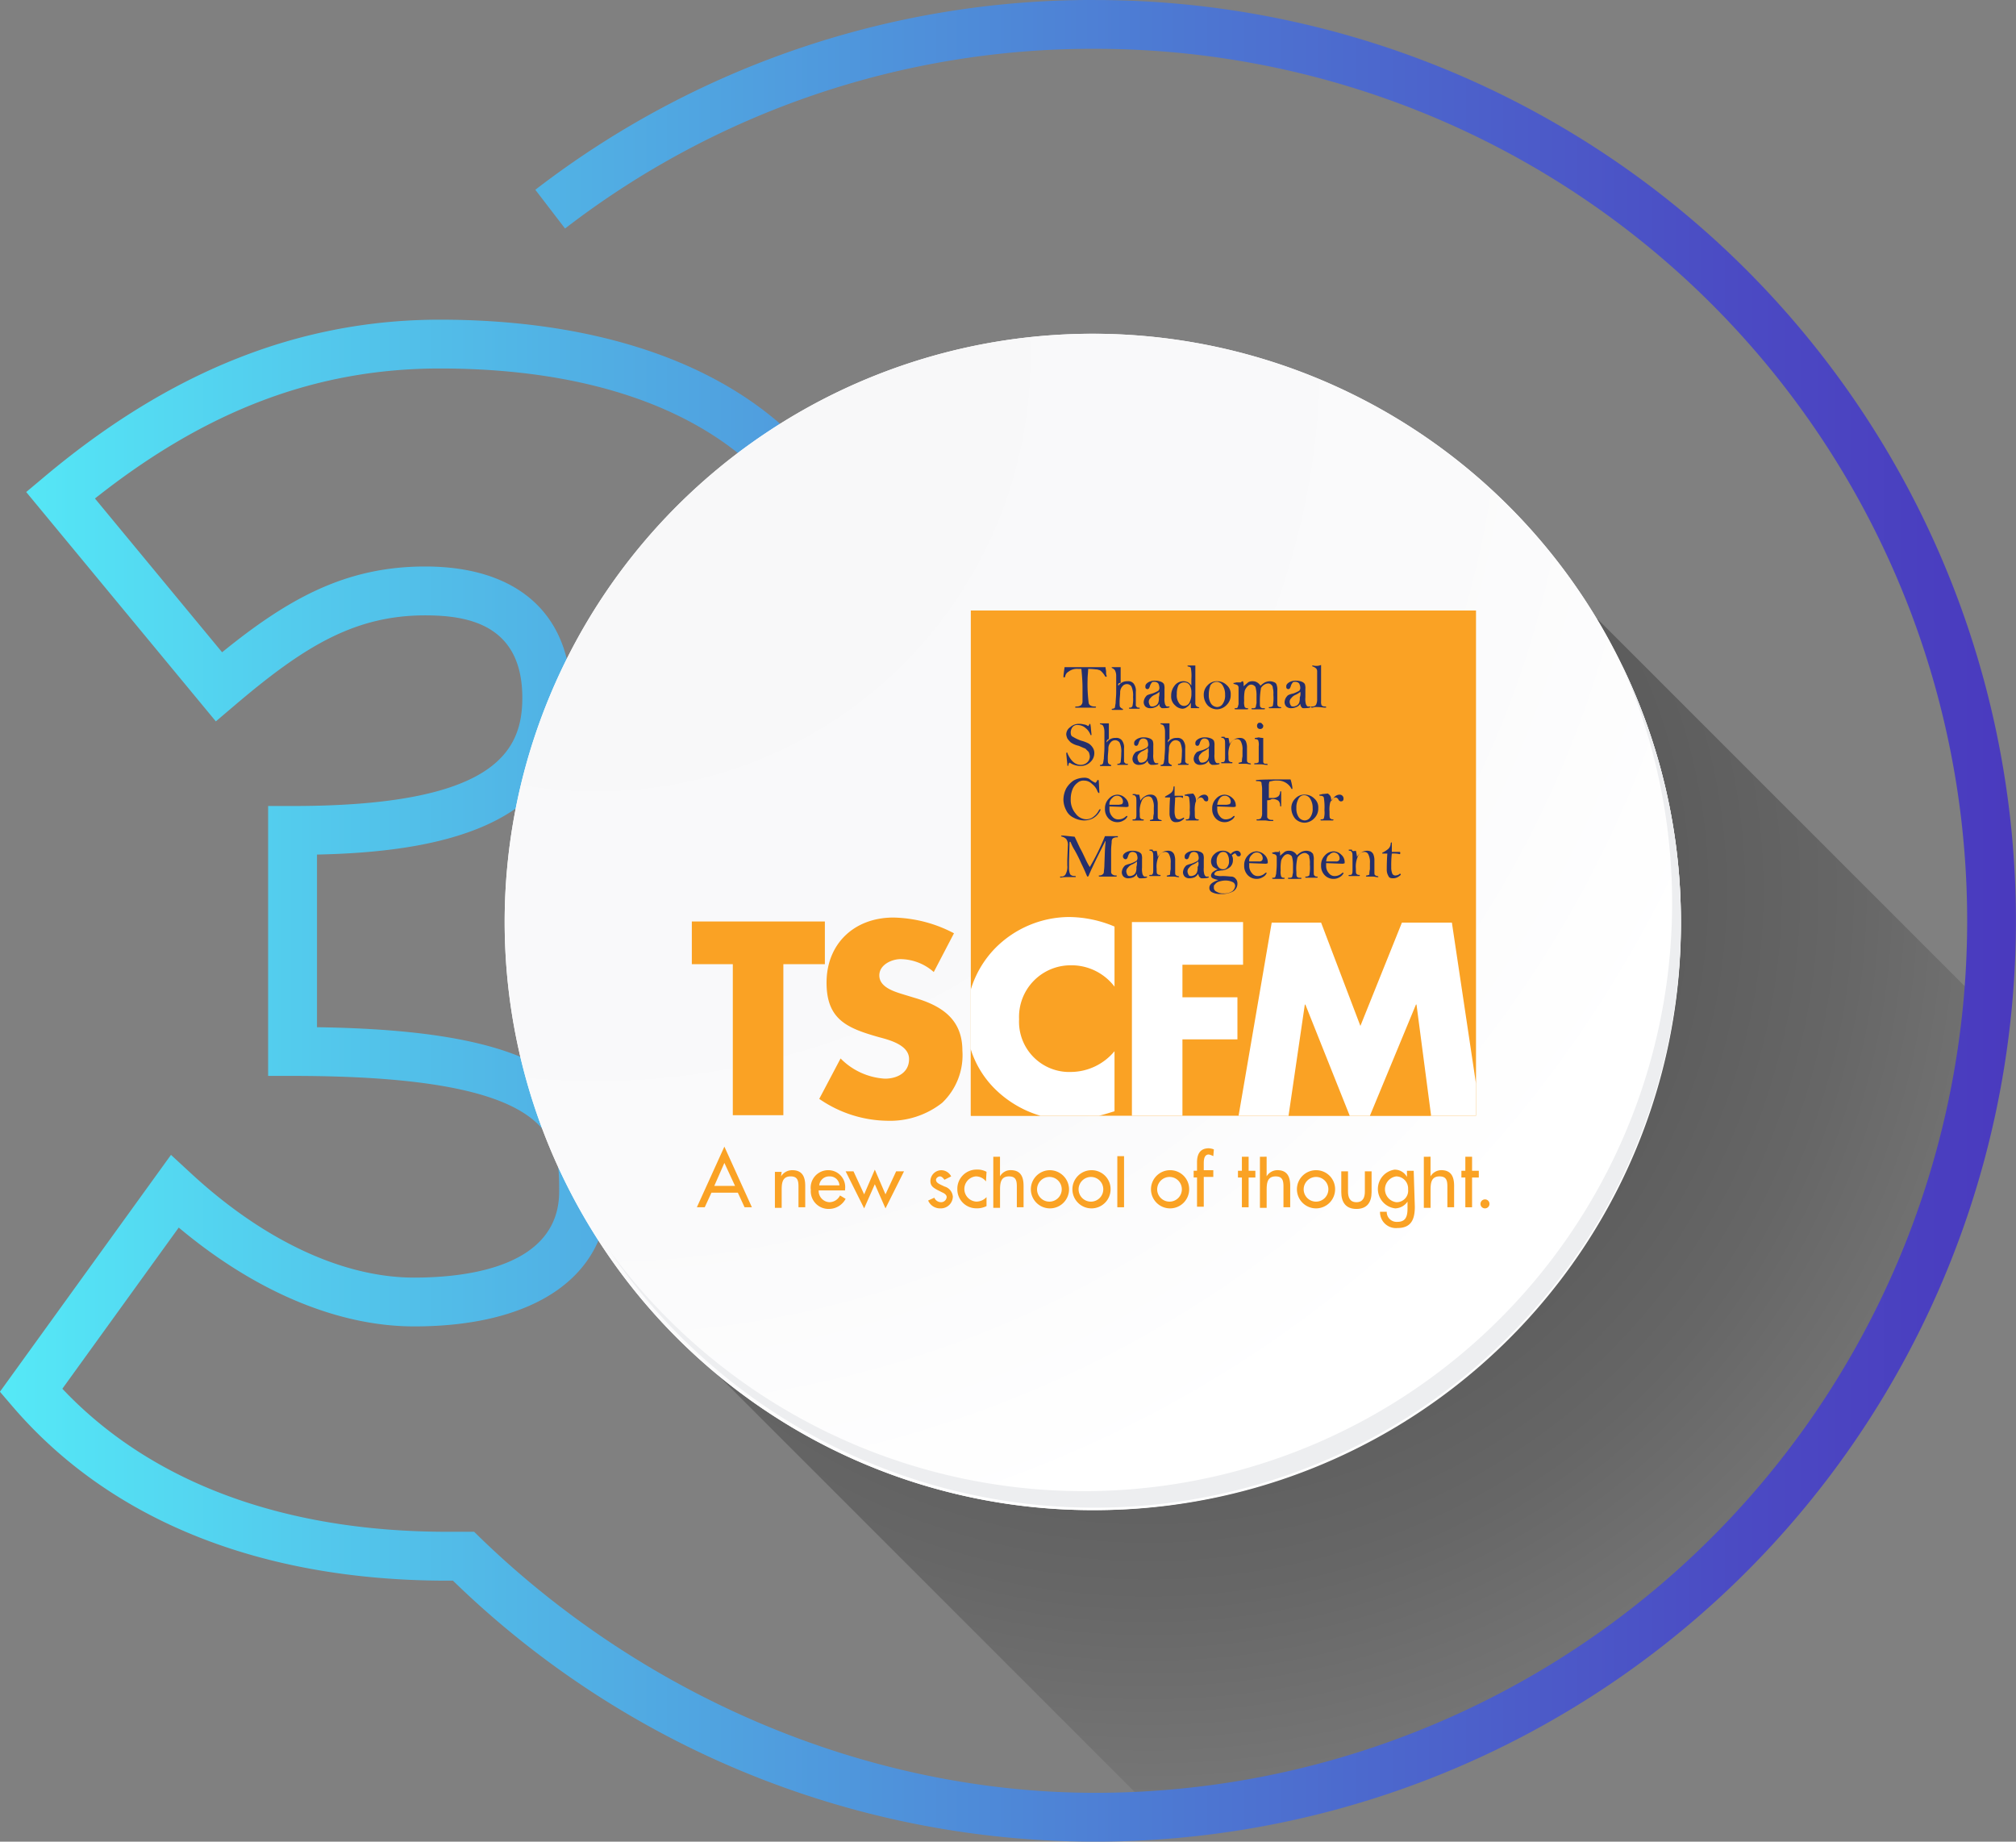 <svg xmlns="http://www.w3.org/2000/svg" xmlns:xlink="http://www.w3.org/1999/xlink" width="247.69" height="226.25" viewBox="0 0 247.69 226.25"><rect x="0" y="0" width="247.69" height="226.25" fill="#808080" stroke="none"/><defs><style>.a{opacity:0.5;fill:url(#a);}.b{fill:url(#b);}.c{fill:#fff;}.d{fill:url(#c);}.e{fill:#edeef0;}.f{fill:#faa224;}.g{fill:#252f6b;}</style><radialGradient id="a" cx="0.353" cy="0.228" r="0.857" gradientTransform="translate(0.045) scale(0.91 1)" gradientUnits="objectBoundingBox"><stop offset="0"></stop><stop offset="0.682" stop-opacity="0.4"></stop><stop offset="1" stop-opacity="0"></stop></radialGradient><linearGradient id="b" y1="0.5" x2="1" y2="0.5" gradientUnits="objectBoundingBox"><stop offset="0" stop-color="#55eaf7"></stop><stop offset="0.208" stop-color="#52bfe9"></stop><stop offset="0.589" stop-color="#4d77d2"></stop><stop offset="0.862" stop-color="#4b4ac3"></stop><stop offset="1" stop-color="#4a39be"></stop></linearGradient><radialGradient id="c" cx="0.076" cy="0.019" r="1.465" gradientTransform="translate(0.001)" gradientUnits="objectBoundingBox"><stop offset="0" stop-color="#f7f7f8"></stop><stop offset="0.505" stop-color="#fafafb"></stop><stop offset="0.715" stop-color="#fff"></stop></radialGradient></defs><g transform="translate(-616.268 -166.202)"><path class="a" d="M127,329.023l60.026,60.027c2.6.216,2.8.441,5.424.017,43.934-7.116,91.289-42.8,96.063-98.777.127-1.492-.253.441-.324-1.042l-46.911-46.91Z" transform="translate(571.273 -0.084)"></path><path class="b" d="M750.833,166.2a112.074,112.074,0,0,0-68.794,23.315l3.652,4.761A106.126,106.126,0,0,1,750.833,172.2a107.125,107.125,0,1,1,0,214.25c-28.348,0-56.136-12.159-76.311-32.069h-3.293c-20.14,0-36.433-6.066-47.3-17.573l14.3-19.8c9.366,7.854,19.534,12.143,28.922,12.143,14.915,0,23.821-6.2,23.821-16.578,0-14.192-9.756-19.792-35.757-20.178v-21.21c14.216-.3,31.23-3.124,31.23-19.263,0-10.248-6.538-16.126-17.936-16.126-9.646,0-16.7,3.83-24.952,10.537l-15.622-18.89c13.729-10.884,27.265-15.973,42.384-15.973,30.715,0,49.052,14.023,49.052,37.51,0,12.694-6.966,21.938-21.295,28.26l-1.789.789v5.081l2.123.649c16.436,5.021,25.486,16.219,25.486,31.529h6c0-16.293-8.488-28.617-24.058-35.214,12.969-7.271,19.533-17.708,19.533-31.094,0-13.583-5.3-24.788-15.33-32.4-9.568-7.265-23.3-11.106-39.722-11.106-17.216,0-33.095,6.3-48.548,19.259l-2.283,1.915,23.3,28.175,2.317-1.969c8.434-7.169,14.661-11.054,23.4-11.054,5.124,0,11.936,1.05,11.936,10.126,0,6.574-3.354,13.294-28.23,13.294h-3v33.157h3c32.757,0,32.757,7.874,32.757,14.2,0,9.2-11.165,10.578-17.821,10.578-8.728,0-18.454-4.54-27.385-12.782l-2.486-2.295-21.016,29.1,1.538,1.794c12.007,14.01,30.481,21.415,53.423,21.415h.7a113.122,113.122,0,1,0,78.9-194.181Z"></path><g transform="translate(-0.311 0.236)"><path class="c" d="M823.1,279.225a72.259,72.259,0,1,1-72.257-72.259A72.257,72.257,0,0,1,823.1,279.225Z"></path><path class="d" d="M823.1,279.225a72.257,72.257,0,1,0-72.257,72.259A71.974,71.974,0,0,0,823.1,279.225Z"></path><path class="e" d="M815.789,247.534A72.267,72.267,0,0,1,691.38,319.493a72.037,72.037,0,0,0,124.409-71.959Z"></path></g><g transform="translate(714.186 246.202)"><rect class="f" width="62.069" height="62.069" transform="translate(21.358 -5)"></rect><g transform="translate(-12.918 1.69)"><g transform="translate(34.276 41.724)"><path class="f" d="M129.845,91.619h7.448L135.57,77.964H135.5Z" transform="translate(-80.811 -77.964)"></path><path class="f" d="M49.129,92.541A10.982,10.982,0,0,1,45.818,87.3v8.207H54.37A13.264,13.264,0,0,1,49.129,92.541Z" transform="translate(-45.818 -81.852)"></path><path class="f" d="M114.709,77.964l-2,13.655h7.517l-5.448-13.655Z" transform="translate(-73.674 -77.964)"></path></g><g transform="translate(45.241)"><path class="g" d="M67.525,7.143h-.414a1.692,1.692,0,0,0-1.172.345.833.833,0,0,0-.414.62c0,.069-.069.069-.138.069h-.069c0-.276.069-.69.138-1.242h5.034c0,.207.069.345.069.552s0,.414.069.483V8.04c0,.069,0,.069-.069.069h-.069a.862.862,0,0,1-.138-.207,2.949,2.949,0,0,0-.414-.483c-.138-.138-.275-.138-.483-.207-.207,0-.551-.069-1.1-.069,0,.414-.069.827-.069,1.31a18.269,18.269,0,0,0,.138,2.9c.069.276.345.414.759.414.069,0,.138,0,.138.069s-.069.069-.138.069H66.835c-.069,0-.069,0-.069-.069s.069-.069.207-.069a1,1,0,0,0,.483-.138.628.628,0,0,0,.207-.483V9.488C67.663,8.66,67.594,7.9,67.525,7.143Z" transform="translate(-64.904 -6.661)"></path><path class="g" d="M76.309,9.212a1.255,1.255,0,0,1,1.1-.551.858.858,0,0,1,.759.276,1.432,1.432,0,0,1,.276,1.034v1.656c0,.069.069.138.138.207a.254.254,0,0,0,.207.069c.069,0,.138,0,.138.069s-.069.069-.138.069h-1.1c-.069,0-.069,0-.069-.069s0-.069.069-.069a.319.319,0,0,0,.345-.207,3.713,3.713,0,0,0,.069-1.1,2.627,2.627,0,0,0-.207-1.31.689.689,0,0,0-1.1,0,1.1,1.1,0,0,0-.275.759c0,.344-.069.689-.069,1.172,0,.345,0,.551.069.62a.951.951,0,0,0,.275.207c.069,0,.069,0,.069.069s0,.069-.069.069H75.62c-.069,0-.138,0-.138-.069a.067.067,0,0,1,.069-.069c.138,0,.207-.069.276-.069.069-.069.069-.276.138-.621,0-.345.069-.827.069-1.38V8.04a1.487,1.487,0,0,0-.138-.69c-.069-.138-.207-.207-.276-.275a.24.24,0,0,1-.138-.069V6.936h1.1V8.867C76.241,8.867,76.241,9.074,76.309,9.212Z" transform="translate(-69.137 -6.661)"></path><path class="g" d="M84.149,12.6a.923.923,0,0,1-.483.414,1.378,1.378,0,0,1-.621.138.843.843,0,0,1-.62-.207.781.781,0,0,1-.207-.551,1.273,1.273,0,0,1,.138-.483,1.52,1.52,0,0,1,.275-.345,3.218,3.218,0,0,1,.621-.207,4.217,4.217,0,0,0,.759-.345.528.528,0,0,0,.138-.345,1.3,1.3,0,0,0-.138-.551.625.625,0,0,0-.483-.207c-.138,0-.276,0-.345.138a1.128,1.128,0,0,0-.207.414c-.069.207-.138.344-.276.344a.253.253,0,0,1-.207-.069c-.069-.069-.069-.138-.069-.275,0-.207.138-.345.345-.483a1.566,1.566,0,0,1,.9-.207,1.734,1.734,0,0,1,.69.138.748.748,0,0,1,.345.276,1.531,1.531,0,0,1,.069.62v1.035a2.382,2.382,0,0,0,.069.827c.069.138.138.276.276.276h.207c.069,0,.069,0,.069.069s-.276.138-.759.138c-.138,0-.276,0-.276-.069C84.149,12.945,84.149,12.807,84.149,12.6Zm0-1.448a2.563,2.563,0,0,1-.551.345,1.268,1.268,0,0,0-.552.414.628.628,0,0,0-.207.483.984.984,0,0,0,.138.414c.069.138.207.138.345.138a.981.981,0,0,0,.414-.138.687.687,0,0,0,.276-.345,1.534,1.534,0,0,0,.069-.621A2.349,2.349,0,0,0,84.149,11.152Z" transform="translate(-71.942 -7.842)"></path><path class="g" d="M90.975,6.582V11.2a.459.459,0,0,0,.345.483.24.24,0,0,1,.138.069.068.068,0,0,1-.069.069h-.966v-.69a1.271,1.271,0,0,1-.483.551.915.915,0,0,1-.551.207,1.338,1.338,0,0,1-.9-.414,1.421,1.421,0,0,1-.483-1.172,1.925,1.925,0,0,1,.414-1.242,1.34,1.34,0,0,1,1.1-.551,1.3,1.3,0,0,1,.552.138,1.177,1.177,0,0,1,.414.414V8.237a5.286,5.286,0,0,0-.069-1.379.356.356,0,0,0-.275-.138.243.243,0,0,1-.138-.069c0-.069.069-.069.207-.069Zm-.483,3.379A1.83,1.83,0,0,0,90.285,9a.762.762,0,0,0-.69-.345.851.851,0,0,0-.69.345,2.422,2.422,0,0,0-.207,1.1,1.63,1.63,0,0,0,.276,1.1.731.731,0,0,0,1.241,0A2.334,2.334,0,0,0,90.492,9.961Z" transform="translate(-74.354 -6.513)"></path><path class="g" d="M94.864,11.546a1.615,1.615,0,0,1,.483-1.172,1.512,1.512,0,0,1,1.172-.483,1.615,1.615,0,0,1,1.172.483,1.421,1.421,0,0,1,.483,1.172,1.662,1.662,0,0,1-.483,1.242,1.7,1.7,0,0,1-1.172.551,1.615,1.615,0,0,1-1.172-.483A1.934,1.934,0,0,1,94.864,11.546Zm.62,0a1.879,1.879,0,0,0,.276,1.1.953.953,0,0,0,.759.414.839.839,0,0,0,.69-.414,1.751,1.751,0,0,0,.276-1.1,2.027,2.027,0,0,0-.276-1.1.875.875,0,0,0-.759-.483.952.952,0,0,0-.759.414A3.214,3.214,0,0,0,95.484,11.546Z" transform="translate(-77.209 -7.891)"></path><path class="g" d="M102.3,9.891c0,.069.069.207.069.276v.345c.207-.207.414-.345.551-.483a1.027,1.027,0,0,1,.621-.138,1,1,0,0,1,.483.138,1.173,1.173,0,0,1,.414.414,2.924,2.924,0,0,1,.551-.414,1.627,1.627,0,0,1,.552-.138,1.381,1.381,0,0,1,.621.138.458.458,0,0,1,.275.345,1.734,1.734,0,0,1,.069.69v1.448c0,.207,0,.345.069.414a.358.358,0,0,0,.275.138c.069,0,.138,0,.138.069s-.069.069-.207.069H105.61c-.138,0-.138,0-.138-.069s0-.069.069-.069a.584.584,0,0,0,.414-.138,4.994,4.994,0,0,0,.069-1.38,2.382,2.382,0,0,0-.069-.827.491.491,0,0,0-.207-.414.506.506,0,0,0-.414-.138.984.984,0,0,0-.414.138,1.177,1.177,0,0,0-.414.414,9.242,9.242,0,0,0-.138,1.793c0,.276,0,.483.069.551a.405.405,0,0,0,.345.138h.069c.069,0,.138,0,.138.069s-.069.069-.138.069h-1.31c-.138,0-.207,0-.207-.069s.069-.069.138-.069a.513.513,0,0,0,.345-.069c.069-.069.069-.275.138-.551v-.9a3.521,3.521,0,0,0-.138-1.1.7.7,0,0,0-.483-.276.625.625,0,0,0-.483.207,1.491,1.491,0,0,0-.345.551,5.3,5.3,0,0,0-.069,1.241,1.749,1.749,0,0,0,.069.759.358.358,0,0,0,.276.138h.138v.069c0,.069-.069.069-.138.069h-1.311c-.138,0-.207,0-.207-.069s0-.069.069-.069c.138,0,.207,0,.276-.069s.069-.207.138-.414V10.65a.359.359,0,0,0-.138-.276c-.069-.069-.207-.069-.345-.138-.069,0-.138,0-.138-.069V10.1a1.207,1.207,0,0,0,.345-.069h.552C102.162,9.891,102.23,9.891,102.3,9.891Z" transform="translate(-79.817 -7.891)"></path><path class="g" d="M113.813,12.6a.926.926,0,0,1-.483.414,1.651,1.651,0,0,1-.621.138.845.845,0,0,1-.621-.207.783.783,0,0,1-.207-.551,1.282,1.282,0,0,1,.138-.483,1.52,1.52,0,0,1,.276-.345,2.086,2.086,0,0,1,.621-.207,4.238,4.238,0,0,0,.759-.345.528.528,0,0,0,.138-.345,1.3,1.3,0,0,0-.138-.551.626.626,0,0,0-.483-.207c-.138,0-.275,0-.345.138a1.129,1.129,0,0,0-.207.414c-.069.207-.138.344-.276.344a.253.253,0,0,1-.207-.069c-.069-.069-.069-.138-.069-.275,0-.207.138-.345.345-.483a1.569,1.569,0,0,1,.9-.207,1.731,1.731,0,0,1,.689.138.745.745,0,0,1,.345.276,1.519,1.519,0,0,1,.069.62v1.035a2.382,2.382,0,0,0,.069.827c.069.138.138.276.275.276h.207c.069,0,.069,0,.069.069s-.276.138-.759.138c-.138,0-.276,0-.276-.069A.626.626,0,0,1,113.813,12.6Zm0-1.448a2.573,2.573,0,0,1-.552.345,1.266,1.266,0,0,0-.551.414.628.628,0,0,0-.207.483.985.985,0,0,0,.138.414c.069.138.207.138.345.138a.984.984,0,0,0,.414-.138.693.693,0,0,0,.276-.345,1.535,1.535,0,0,0,.069-.621A1.194,1.194,0,0,0,113.813,11.152Z" transform="translate(-84.296 -7.842)"></path><path class="g" d="M118.678,6.464v4.482a1.026,1.026,0,0,0,.069.483.583.583,0,0,0,.414.138c.069,0,.138,0,.138.069s0,.069-.069.069h-.069c-.276,0-.552-.069-.966-.069a1.345,1.345,0,0,0-.551.069h-.069c-.069,0-.138,0-.138-.069s0-.069.138-.069a.537.537,0,0,0,.483-.207,1.488,1.488,0,0,0,.138-.69V7.223a.526.526,0,0,0-.138-.345,1.51,1.51,0,0,0-.345-.207.24.24,0,0,1-.138-.069c0-.069.069-.069.138-.069a1.518,1.518,0,0,0,.966-.069Z" transform="translate(-86.609 -6.464)"></path><path class="g" d="M68.6,19.148c.069-.069.138-.138.138-.207a.069.069,0,1,1,.138,0,3.72,3.72,0,0,1,.069.551l.069.69c0,.069,0,.069-.069.069a.067.067,0,0,1-.069-.069,1.881,1.881,0,0,0-.621-.827,1.449,1.449,0,0,0-.9-.345.726.726,0,0,0-.69.276,1.112,1.112,0,0,0-.207.62c0,.276.069.483.275.552a4.981,4.981,0,0,0,1.035.483,4.083,4.083,0,0,1,.9.345,1.615,1.615,0,0,1,.483.483,1.167,1.167,0,0,1,.207.69,1.469,1.469,0,0,1-.483,1.1,1.662,1.662,0,0,1-1.241.483,2.437,2.437,0,0,1-1.311-.414.359.359,0,0,0-.138.276.24.24,0,0,1-.069.138c-.069,0-.069-.069-.069-.138,0-.138-.069-.621-.138-1.448l.069-.069c.069,0,.069,0,.069.069q.621,1.449,1.656,1.448a1.141,1.141,0,0,0,.827-.345.986.986,0,0,0,.276-.69,1.612,1.612,0,0,0-.138-.551l-.414-.414c-.207-.069-.483-.207-.827-.345a2.6,2.6,0,0,1-.965-.414,3.011,3.011,0,0,1-.414-.483,1.75,1.75,0,0,1-.138-.483,1.085,1.085,0,0,1,.483-.9,1.566,1.566,0,0,1,1.1-.414,1.718,1.718,0,0,1,.552.069A1.1,1.1,0,0,1,68.6,19.148Z" transform="translate(-65.15 -11.632)"></path><path class="g" d="M73.827,21.1a1.255,1.255,0,0,1,1.1-.552.858.858,0,0,1,.759.276,1.43,1.43,0,0,1,.276,1.035v1.586c0,.069.069.138.138.207a.253.253,0,0,0,.207.069c.069,0,.138,0,.138.069s-.069.069-.138.069h-1.1c-.069,0-.069,0-.069-.069a.067.067,0,0,1,.069-.069.319.319,0,0,0,.345-.207c0-.138.069-.483.069-1.1a2.627,2.627,0,0,0-.207-1.31.689.689,0,0,0-1.1,0,1.1,1.1,0,0,0-.275.759c0,.345-.069.69-.069,1.172,0,.345,0,.551.069.62,0,.069.138.138.275.207.069,0,.069,0,.069.069s0,.069-.069.069H73.138c-.069,0-.138,0-.138-.069s0-.069.069-.069a.358.358,0,0,0,.276-.138c.069-.069.069-.276.138-.621,0-.345.069-.827.069-1.38V19.789a1.736,1.736,0,0,0-.138-.69.369.369,0,0,0-.276-.207A.24.24,0,0,1,73,18.824v-.069h1.1v1.931A.353.353,0,0,0,73.827,21.1Z" transform="translate(-68.103 -11.583)"></path><path class="g" d="M81.717,24.537a1.173,1.173,0,0,1-.414.414,1.648,1.648,0,0,1-.62.138.842.842,0,0,1-.621-.207.782.782,0,0,1-.207-.551,1.279,1.279,0,0,1,.138-.483,1.48,1.48,0,0,1,.276-.345,3.2,3.2,0,0,1,.62-.207,4.174,4.174,0,0,0,.759-.345.527.527,0,0,0,.138-.345,1.3,1.3,0,0,0-.138-.551.626.626,0,0,0-.483-.207.528.528,0,0,0-.345.138,1.12,1.12,0,0,0-.207.414c-.069.207-.138.345-.276.345a.254.254,0,0,1-.207-.069c-.069-.069-.069-.138-.069-.276,0-.207.138-.345.345-.483a1.562,1.562,0,0,1,.9-.207,1.732,1.732,0,0,1,.69.138.748.748,0,0,1,.345.276,1.534,1.534,0,0,1,.069.621v1.035a2.384,2.384,0,0,0,.069.827c.069.138.138.275.276.275h.207c.069,0,.069,0,.069.069s-.276.138-.759.138c-.138,0-.207,0-.276-.069A.522.522,0,0,1,81.717,24.537Zm0-1.517a2.593,2.593,0,0,1-.551.344,1.258,1.258,0,0,0-.551.414.58.58,0,0,0-.138.483.974.974,0,0,0,.138.414c.069.138.207.138.344.138a.983.983,0,0,0,.414-.138.689.689,0,0,0,.275-.345,1.533,1.533,0,0,0,.069-.621A1.16,1.16,0,0,0,81.717,23.02Z" transform="translate(-70.958 -12.813)"></path><path class="g" d="M86.66,21.1a1.255,1.255,0,0,1,1.1-.552.858.858,0,0,1,.759.276,1.433,1.433,0,0,1,.276,1.035v1.586c0,.069.069.138.138.207a.252.252,0,0,0,.207.069c.069,0,.069,0,.069.069s-.069.069-.138.069h-1.1c-.069,0-.069,0-.069-.069a.067.067,0,0,1,.069-.069.319.319,0,0,0,.345-.207c0-.138.069-.483.069-1.1a2.634,2.634,0,0,0-.207-1.31.689.689,0,0,0-1.1,0,1.1,1.1,0,0,0-.276.759c0,.345-.069.69-.069,1.172,0,.345,0,.551.069.62a.952.952,0,0,0,.276.207c.069,0,.069,0,.069.069s0,.069-.069.069H85.9c-.069,0-.138,0-.138-.069s0-.069.069-.069a.36.36,0,0,0,.276-.138c.069-.069.069-.276.138-.621,0-.345.069-.827.069-1.38V19.789a1.737,1.737,0,0,0-.138-.69.37.37,0,0,0-.276-.207.24.24,0,0,1-.138-.069v-.069h1.1v1.931C86.66,20.755,86.66,20.961,86.66,21.1Z" transform="translate(-73.419 -11.583)"></path><path class="g" d="M94.6,24.537a1.173,1.173,0,0,1-.414.414,1.648,1.648,0,0,1-.62.138.842.842,0,0,1-.621-.207.783.783,0,0,1-.207-.551,1.28,1.28,0,0,1,.138-.483,1.494,1.494,0,0,1,.275-.345,3.212,3.212,0,0,1,.621-.207,4.176,4.176,0,0,0,.759-.345.526.526,0,0,0,.138-.345,1.3,1.3,0,0,0-.138-.551.627.627,0,0,0-.483-.207.527.527,0,0,0-.345.138,1.128,1.128,0,0,0-.207.414c-.069.207-.138.345-.275.345a.254.254,0,0,1-.207-.069c-.069-.069-.069-.138-.069-.276,0-.207.138-.345.345-.483a1.56,1.56,0,0,1,.9-.207,1.732,1.732,0,0,1,.69.138.748.748,0,0,1,.345.276,1.534,1.534,0,0,1,.069.621v1.035a2.384,2.384,0,0,0,.069.827c.069.138.138.275.276.275h.207c.069,0,.069,0,.069.069s-.276.138-.759.138c-.138,0-.207,0-.276-.069A.521.521,0,0,1,94.6,24.537Zm0-1.517a4.653,4.653,0,0,1-.483.344,1.258,1.258,0,0,0-.551.414.624.624,0,0,0-.207.483.981.981,0,0,0,.138.414c.069.138.207.138.345.138a.978.978,0,0,0,.414-.138.687.687,0,0,0,.276-.345,1.533,1.533,0,0,0,.069-.621Z" transform="translate(-76.322 -12.813)"></path><path class="g" d="M99.424,21.729a5.167,5.167,0,0,1,.138.759,1.412,1.412,0,0,1,.551-.551,1.112,1.112,0,0,1,.621-.207,1.022,1.022,0,0,1,.483.069.833.833,0,0,1,.345.345,1.983,1.983,0,0,1,.138.828v1.31c0,.207,0,.414.069.414a.358.358,0,0,0,.276.138.24.24,0,0,1,.138.069c0,.069,0,.069-.069.069h-.069c-.138,0-.276-.069-.552-.069h-.69c-.069,0-.138,0-.138-.069a.067.067,0,0,1,.069-.069c.138,0,.207-.069.276-.069s.069-.069.069-.138a2.591,2.591,0,0,1,.069-.552v-.759a2.062,2.062,0,0,0-.207-1.1.522.522,0,0,0-.483-.275.876.876,0,0,0-.759.483,3.109,3.109,0,0,0-.275,1.586c0,.345,0,.552.069.621a.405.405,0,0,0,.345.138c.069,0,.069,0,.069.069s0,.069-.069.069H98.665c-.138,0-.138,0-.138-.069s.069-.069.207-.069.207-.069.207-.138c.069-.069.069-.276.069-.552V22.763c0-.483,0-.759-.069-.827-.069-.138-.138-.207-.275-.207a.241.241,0,0,1-.138-.069c0-.069.069-.069.138-.069h.275C98.941,21.729,99.148,21.729,99.424,21.729Z" transform="translate(-78.734 -12.764)"></path><path class="g" d="M106.6,20.5v2.759c0,.207,0,.275.069.344s.138.069.276.069a.3.3,0,0,1,.207.069c0,.069,0,.069-.069.069h-.069c-.207,0-.483-.069-.69-.069h-.759c-.069,0-.069,0-.069-.069s.069-.069.207-.069.207-.069.275-.069c.069-.069.069-.138.069-.414V21.533a1.749,1.749,0,0,0-.069-.759.526.526,0,0,0-.345-.138c-.069,0-.069,0-.069-.069V20.5a2.882,2.882,0,0,0,.483-.069A2.225,2.225,0,0,0,106.6,20.5Zm-.414-1.862a.276.276,0,0,1,.276.138c.069.069.138.138.138.207a.416.416,0,0,1-.069.276.359.359,0,0,1-.276.138.416.416,0,0,1-.276-.069.358.358,0,0,1-.138-.276c0-.138,0-.207.069-.275C105.983,18.636,106.051,18.636,106.19,18.636Z" transform="translate(-81.638 -11.533)"></path><path class="g" d="M69.249,30.839c.138-.138.207-.207.207-.276s.069-.069.138-.069.069.069.069.138l.069,1.311v.138h-.069c-.069,0-.069-.069-.138-.138a2.056,2.056,0,0,0-.69-.966,1.359,1.359,0,0,0-.965-.414,1.1,1.1,0,0,0-.828.276,1.878,1.878,0,0,0-.621.827,3.227,3.227,0,0,0-.207,1.172,2.578,2.578,0,0,0,.62,1.793,1.668,1.668,0,0,0,1.311.69,1.454,1.454,0,0,0,.9-.345,2.165,2.165,0,0,0,.621-.759c.069-.069.069-.138.138-.138s.069,0,.069.069-.069.207-.276.483a2.146,2.146,0,0,1-.759.62,2.51,2.51,0,0,1-1.034.207,2.811,2.811,0,0,1-1.242-.345,1.886,1.886,0,0,1-.9-.9,2.856,2.856,0,0,1-.345-1.311,3.142,3.142,0,0,1,.345-1.379,3.016,3.016,0,0,1,.9-.966,2.818,2.818,0,0,1,1.242-.345,1.242,1.242,0,0,1,.69.138A3.383,3.383,0,0,0,69.249,30.839Z" transform="translate(-64.904 -16.356)"></path><path class="g" d="M74.615,35.212v.345a1.311,1.311,0,0,0,.345.9.929.929,0,0,0,.827.345,1.273,1.273,0,0,0,.827-.345.215.215,0,0,1,.138-.069c.069,0,.069,0,.069.069a1.087,1.087,0,0,1-.483.483,1.394,1.394,0,0,1-.759.207,1.47,1.47,0,0,1-1.1-.483,1.621,1.621,0,0,1-.414-1.172,1.662,1.662,0,0,1,.483-1.241,1.437,1.437,0,0,1,1.035-.483,1.36,1.36,0,0,1,.965.414,1.212,1.212,0,0,1,.414.9v.138a.708.708,0,0,1-.275.069Zm0-.207h1.172a2.971,2.971,0,0,0,.345-.069.359.359,0,0,0,.138-.276.712.712,0,0,0-.759-.759.712.712,0,0,0-.551.276A.939.939,0,0,0,74.615,35.005Z" transform="translate(-68.546 -17.833)"></path><path class="g" d="M80.682,33.714a5.152,5.152,0,0,1,.138.759,1.411,1.411,0,0,1,.552-.552,1.112,1.112,0,0,1,.62-.207,1.023,1.023,0,0,1,.483.069.826.826,0,0,1,.345.345,1.97,1.97,0,0,1,.138.827v1.31c0,.207,0,.414.069.414a.357.357,0,0,0,.276.138.24.24,0,0,1,.138.069c0,.069,0,.069-.069.069H82.131c-.069,0-.138,0-.138-.069a.067.067,0,0,1,.069-.069c.138,0,.207-.069.276-.069s.069-.069.069-.138a2.587,2.587,0,0,1,.069-.551V35.3a2.059,2.059,0,0,0-.207-1.1.52.52,0,0,0-.483-.276.876.876,0,0,0-.759.483,3.1,3.1,0,0,0-.276,1.587c0,.345,0,.551.069.62a.405.405,0,0,0,.345.138c.069,0,.069,0,.069.069s0,.069-.069.069H79.993c-.138,0-.138,0-.138-.069s.069-.069.207-.069.207-.069.207-.138c.069-.069.069-.275.069-.551V34.818c0-.483,0-.759-.069-.828-.069-.138-.138-.207-.276-.207a.24.24,0,0,1-.138-.069c0-.069.069-.069.138-.069h.276C80.2,33.714,80.338,33.714,80.682,33.714Z" transform="translate(-70.958 -17.783)"></path><path class="g" d="M87.95,33.371c0,.551-.069,1.1-.069,1.655a1.97,1.97,0,0,0,.138.827.492.492,0,0,0,.414.207.985.985,0,0,0,.414-.138c.069,0,.069-.069.138-.069a.067.067,0,0,1,.069.069c0,.069-.069.138-.275.276a1.169,1.169,0,0,1-.69.207.673.673,0,0,1-.621-.276,1.473,1.473,0,0,1-.207-.827c0-.345,0-1.035.069-1.931h-.552c-.069,0-.069,0-.069-.069a.067.067,0,0,1,.069-.069c.069-.069.276-.138.552-.345a.866.866,0,0,0,.414-.759.24.24,0,0,1,.069-.138c.069,0,.069.069.069.138v1.035h.827c.138,0,.207,0,.207.069,0,.138,0,.207-.069.207C88.778,33.3,88.433,33.3,87.95,33.371Z" transform="translate(-73.812 -17.095)"></path><path class="g" d="M92.225,34.493a2.43,2.43,0,0,1,.483-.621.919.919,0,0,1,.552-.207.471.471,0,0,1,.483.483c0,.276-.069.345-.276.345a.369.369,0,0,1-.275-.207.459.459,0,0,0-.345-.275.6.6,0,0,0-.414.207,1.107,1.107,0,0,0-.276.483,3.7,3.7,0,0,0-.069,1.035c0,.483,0,.759.069.827a.405.405,0,0,0,.345.138c.069,0,.069,0,.069.069s-.069.069-.207.069H91.121c-.069,0-.138,0-.138-.069s.069-.069.138-.069c.138,0,.276-.069.276-.138a2.641,2.641,0,0,0,.069-.965,7.216,7.216,0,0,0-.069-1.517c0-.138-.138-.276-.414-.276-.069,0-.138,0-.138-.069v-.069a1.2,1.2,0,0,0,.345-.069l.69-.069A1.2,1.2,0,0,1,92.225,34.493Z" transform="translate(-75.535 -17.734)"></path><path class="g" d="M97.257,35.212v.345a1.311,1.311,0,0,0,.345.9.879.879,0,0,0,.759.345,1.273,1.273,0,0,0,.827-.345.213.213,0,0,1,.138-.069c.069,0,.069,0,.069.069a1.089,1.089,0,0,1-.483.483,1.391,1.391,0,0,1-.759.207,1.47,1.47,0,0,1-1.1-.483,1.623,1.623,0,0,1-.414-1.172,1.662,1.662,0,0,1,.483-1.241,1.436,1.436,0,0,1,1.034-.483,1.49,1.49,0,0,1,.966.414,1.212,1.212,0,0,1,.414.9v.138a.709.709,0,0,1-.276.069Zm0-.207h1.172a3,3,0,0,0,.345-.069.359.359,0,0,0,.138-.276.712.712,0,0,0-.759-.759.711.711,0,0,0-.551.276A1.555,1.555,0,0,0,97.257,35.005Z" transform="translate(-77.946 -17.833)"></path><path class="g" d="M107.234,33.124v2.069c0,.069.069.138.138.207a.58.58,0,0,0,.414.138c.138,0,.207,0,.207.069s-.069.069-.138.069h-.207c-.275,0-.483-.069-.69-.069h-.9c-.069,0-.138,0-.138-.069s.069-.069.207-.069a.527.527,0,0,0,.345-.138,1.279,1.279,0,0,0,.138-.69v-2.9c0-.345-.069-.552-.069-.69s-.069-.207-.138-.207c-.069-.069-.207-.069-.414-.069-.069,0-.138,0-.138-.069s.069-.069.138-.069c.621-.069,1.862-.069,3.586-.069h.483a.067.067,0,0,1,.069.069,5.057,5.057,0,0,1,.138.551,2.891,2.891,0,0,1,.069.483c0,.069,0,.069-.069.069a.067.067,0,0,1-.069-.069,1.889,1.889,0,0,0-1.724-.966,2.127,2.127,0,0,0-.689.069.713.713,0,0,0-.276.069,1.69,1.69,0,0,0-.069.483v1.517h.414a1.108,1.108,0,0,0,.759-.207.745.745,0,0,0,.207-.483c0-.138.069-.138.069-.138.069,0,.069.069.069.138v1.586c0,.138,0,.138-.069.138s-.069-.069-.069-.138a.783.783,0,0,0-.207-.551,1.2,1.2,0,0,0-.827-.207A.929.929,0,0,1,107.234,33.124Z" transform="translate(-81.786 -16.504)"></path><path class="g" d="M113.3,35.419a1.615,1.615,0,0,1,.483-1.172,1.512,1.512,0,0,1,1.172-.483,1.614,1.614,0,0,1,1.172.483,1.421,1.421,0,0,1,.483,1.172,1.662,1.662,0,0,1-.483,1.241,1.7,1.7,0,0,1-1.172.552,1.615,1.615,0,0,1-1.172-.483A2.061,2.061,0,0,1,113.3,35.419Zm.621,0a1.883,1.883,0,0,0,.275,1.1.953.953,0,0,0,.759.414.839.839,0,0,0,.69-.414,1.749,1.749,0,0,0,.276-1.1,2.022,2.022,0,0,0-.276-1.1.875.875,0,0,0-.759-.483.759.759,0,0,0-.69.414A2.116,2.116,0,0,0,113.921,35.419Z" transform="translate(-84.886 -17.833)"></path><path class="g" d="M120.657,34.493a2.429,2.429,0,0,1,.483-.621.919.919,0,0,1,.552-.207.471.471,0,0,1,.483.483c0,.276-.138.345-.345.345a.369.369,0,0,1-.276-.207.457.457,0,0,0-.345-.275.6.6,0,0,0-.414.207,1.112,1.112,0,0,0-.275.483,3.667,3.667,0,0,0-.069,1.035c0,.483,0,.759.069.827a.4.4,0,0,0,.344.138c.069,0,.069,0,.069.069s-.069.069-.207.069h-1.241c-.069,0-.138,0-.138-.069s.069-.069.138-.069c.138,0,.276-.069.276-.138a2.642,2.642,0,0,0,.069-.965,7.217,7.217,0,0,0-.069-1.517c0-.138-.138-.276-.414-.276-.069,0-.138,0-.138-.069v-.069a1.2,1.2,0,0,0,.345-.069l.69-.069C120.657,33.8,120.657,34.079,120.657,34.493Z" transform="translate(-87.347 -17.734)"></path><path class="g" d="M66.4,42.529c.276.552.483,1.035.69,1.448.275.483.483.966.62,1.241a7.553,7.553,0,0,0,.552,1.035,27.87,27.87,0,0,0,1.862-3.793h1.517c.069,0,.069,0,.069.069s0,.069-.069.069a.892.892,0,0,0-.552.138.583.583,0,0,0-.138.414c0,.207-.069.551-.069,1.1v2.621a.358.358,0,0,0,.138.275.657.657,0,0,0,.483.138c.069,0,.069,0,.069.069s-.069.069-.138.069H69.506c-.069,0-.138,0-.138-.069s0-.069.069-.069a.581.581,0,0,0,.414-.138.358.358,0,0,0,.138-.275c0-.138.069-.483.069-.966l.069-1.862.069-.9v-.069a.067.067,0,0,0-.069.069l-.759,1.517c-.483.965-.759,1.586-.9,1.862l-.275.62a.759.759,0,0,1-.138.276h-.069a.067.067,0,0,1-.069-.069c-.069-.138-.276-.69-.69-1.517a18.43,18.43,0,0,0-.827-1.655,5.036,5.036,0,0,1-.483-.966l-.069-.069a.067.067,0,0,0-.069.069l-.069,2.345v.759a1.982,1.982,0,0,0,.138.827.626.626,0,0,0,.483.207c.138,0,.207,0,.207.069s0,.069-.069.069h-.9a4.549,4.549,0,0,0-.9.069l-.069-.069c0-.069.069-.069.138-.069a.559.559,0,0,0,.552-.276,1.9,1.9,0,0,0,.207-1.1v-.69l.069-1.724a1.2,1.2,0,0,0-.207-.827,1.113,1.113,0,0,0-.483-.276.243.243,0,0,1-.138-.069c0-.069,0-.069.138-.069h.138Z" transform="translate(-64.609 -21.426)"></path><path class="g" d="M79.471,48.409a1.168,1.168,0,0,1-.414.414,1.639,1.639,0,0,1-.621.138.841.841,0,0,1-.62-.207.781.781,0,0,1-.207-.551,1.282,1.282,0,0,1,.138-.483,1.518,1.518,0,0,1,.276-.344,3.172,3.172,0,0,1,.621-.207,4.237,4.237,0,0,0,.759-.345.526.526,0,0,0,.138-.345,1.3,1.3,0,0,0-.138-.551.626.626,0,0,0-.483-.207.524.524,0,0,0-.345.138,1.11,1.11,0,0,0-.207.414c-.069.207-.138.345-.276.345a.252.252,0,0,1-.207-.069.358.358,0,0,1-.138-.275c0-.207.138-.345.345-.483a1.569,1.569,0,0,1,.9-.207,1.736,1.736,0,0,1,.69.138.746.746,0,0,1,.344.276,1.522,1.522,0,0,1,.069.621v1.034a2.381,2.381,0,0,0,.069.827c.069.138.138.276.276.276h.207c.069,0,.069,0,.069.069s-.275.138-.759.138c-.138,0-.275,0-.275-.069C79.471,48.754,79.471,48.616,79.471,48.409Zm0-1.517a2.6,2.6,0,0,1-.551.345,1.265,1.265,0,0,0-.552.414.628.628,0,0,0-.207.483.984.984,0,0,0,.138.414c.069.138.207.138.345.138a.981.981,0,0,0,.414-.138.7.7,0,0,0,.276-.345,1.535,1.535,0,0,0,.069-.621A2.128,2.128,0,0,0,79.471,46.892Z" transform="translate(-70.023 -22.754)"></path><path class="g" d="M84.3,45.483a5.053,5.053,0,0,1,.138.759,1.414,1.414,0,0,1,.551-.552,1.114,1.114,0,0,1,.621-.207,1.024,1.024,0,0,1,.483.069.833.833,0,0,1,.345.345,1.982,1.982,0,0,1,.138.827v1.311c0,.207,0,.414.069.414a.358.358,0,0,0,.275.138.243.243,0,0,1,.138.069c0,.069,0,.069-.069.069h-.069c-.138,0-.275-.069-.551-.069h-.69c-.069,0-.138,0-.138-.069a.067.067,0,0,1,.069-.069c.138,0,.207-.069.276-.069s.069-.069.069-.138a2.587,2.587,0,0,1,.069-.551V47a2.053,2.053,0,0,0-.207-1.1.52.52,0,0,0-.483-.276.876.876,0,0,0-.759.483A3.11,3.11,0,0,0,84.3,47.69c0,.345,0,.551.069.62a.4.4,0,0,0,.344.138c.069,0,.069,0,.069.069a.068.068,0,0,1-.069.069H83.538c-.138,0-.138,0-.138-.069s.069-.069.207-.069.207-.069.207-.138c.069-.069.069-.275.069-.551V46.518c0-.483,0-.759-.069-.828-.069-.138-.138-.207-.276-.207a.24.24,0,0,1-.138-.069c0-.069.069-.069.138-.069h.276C83.814,45.552,83.951,45.552,84.3,45.483Z" transform="translate(-72.434 -22.656)"></path><path class="g" d="M92.353,48.409a1.172,1.172,0,0,1-.414.414,1.639,1.639,0,0,1-.621.138.842.842,0,0,1-.621-.207.783.783,0,0,1-.207-.551,1.282,1.282,0,0,1,.138-.483,1.5,1.5,0,0,1,.276-.344,3.159,3.159,0,0,1,.621-.207,4.237,4.237,0,0,0,.759-.345.526.526,0,0,0,.138-.345,1.3,1.3,0,0,0-.138-.551.626.626,0,0,0-.483-.207.526.526,0,0,0-.345.138,1.12,1.12,0,0,0-.207.414c-.069.207-.138.345-.276.345a.252.252,0,0,1-.207-.069c-.069-.069-.069-.138-.069-.275,0-.207.138-.345.345-.483a1.569,1.569,0,0,1,.9-.207,1.737,1.737,0,0,1,.69.138.746.746,0,0,1,.344.276,1.521,1.521,0,0,1,.069.621v1.034a2.382,2.382,0,0,0,.069.827c.069.138.138.276.276.276h.207c.069,0,.069,0,.069.069s-.275.138-.759.138c-.138,0-.275,0-.275-.069C92.422,48.754,92.422,48.616,92.353,48.409Zm0-1.517a2.6,2.6,0,0,1-.552.345,1.266,1.266,0,0,0-.551.414.628.628,0,0,0-.207.483.985.985,0,0,0,.138.414c.069.138.207.138.345.138a.984.984,0,0,0,.414-.138.691.691,0,0,0,.275-.345,1.523,1.523,0,0,0,.069-.621A.792.792,0,0,0,92.353,46.892Z" transform="translate(-75.387 -22.754)"></path><path class="g" d="M98.8,46.133a1.027,1.027,0,0,1,.138.621,1.14,1.14,0,0,1-.345.827,1.784,1.784,0,0,1-.965.414c-.276,0-.414.069-.552.069a.527.527,0,0,0-.276.138c-.069.069-.138.138-.138.207a.183.183,0,0,0,.207.207,1.943,1.943,0,0,0,.759.069c.551,0,.965.069,1.172.069a.7.7,0,0,1,.483.276.784.784,0,0,1,.207.551,1.119,1.119,0,0,1-.483.966,2.9,2.9,0,0,1-1.517.345,2.227,2.227,0,0,1-1.1-.207.568.568,0,0,1-.345-.551c0-.414.345-.69,1.1-.966a2.789,2.789,0,0,1-.689-.207.379.379,0,0,1-.207-.345.594.594,0,0,1,.207-.414,2.453,2.453,0,0,1,.62-.345,1.8,1.8,0,0,1-.62-.345,1.111,1.111,0,0,1-.207-.621,1.213,1.213,0,0,1,.414-.9,1.4,1.4,0,0,1,1.035-.414,1.25,1.25,0,0,1,.965.414,1.061,1.061,0,0,1,.759-.414.479.479,0,0,1,.483.414.245.245,0,0,1-.276.276c-.138,0-.207-.069-.276-.207-.069-.069-.069-.138-.138-.138C99.149,45.858,99.011,46,98.8,46.133Zm-.827,3.1a2.933,2.933,0,0,0-.759.138.877.877,0,0,0-.483.345c-.138.069-.138.207-.138.414a.518.518,0,0,0,.345.483,1.471,1.471,0,0,0,.827.207,1.753,1.753,0,0,0,1.1-.276.955.955,0,0,0,.345-.621.52.52,0,0,0-.276-.483A2,2,0,0,0,97.977,49.237Zm-1.035-2.414a1.1,1.1,0,0,0,.276.827.78.78,0,0,0,.551.207.6.6,0,0,0,.483-.276,1.107,1.107,0,0,0,.207-.759A1.466,1.466,0,0,0,98.252,46a.52.52,0,0,0-.483-.276.626.626,0,0,0-.551.276A1.1,1.1,0,0,0,96.942,46.823Z" transform="translate(-77.7 -22.754)"></path><path class="g" d="M103.993,47.148v.345a1.311,1.311,0,0,0,.345.9.879.879,0,0,0,.759.345,1.27,1.27,0,0,0,.827-.345.215.215,0,0,1,.138-.069c.069,0,.069,0,.069.069a1.085,1.085,0,0,1-.483.483,1.389,1.389,0,0,1-.759.207,1.469,1.469,0,0,1-1.1-.483,1.622,1.622,0,0,1-.414-1.172,1.662,1.662,0,0,1,.483-1.242,1.437,1.437,0,0,1,1.035-.483,1.488,1.488,0,0,1,.965.414,1.214,1.214,0,0,1,.414.9v.138a.712.712,0,0,1-.275.069Zm0-.207h1.172a.517.517,0,0,0,.345-.069.357.357,0,0,0,.138-.276.713.713,0,0,0-.759-.759.714.714,0,0,0-.552.276A.941.941,0,0,0,103.993,46.941Z" transform="translate(-80.752 -22.804)"></path><path class="g" d="M110.178,45.582c0,.069.069.207.069.276V46.2c.207-.207.414-.344.552-.483a1.025,1.025,0,0,1,.62-.138,1,1,0,0,1,.483.138,1.177,1.177,0,0,1,.414.414,2.905,2.905,0,0,1,.551-.414,1.627,1.627,0,0,1,.552-.138,1.378,1.378,0,0,1,.62.138c.138.138.276.207.276.345a1.733,1.733,0,0,1,.069.69V48.2c0,.207,0,.345.069.414a.36.36,0,0,0,.276.138c.069,0,.138,0,.138.069s-.069.069-.207.069h-1.172c-.138,0-.138,0-.138-.069s0-.069.069-.069a.584.584,0,0,0,.414-.138,4.993,4.993,0,0,0,.069-1.38,2.382,2.382,0,0,0-.069-.827.416.416,0,0,0-.207-.414.507.507,0,0,0-.414-.138A.981.981,0,0,0,112.8,46a1.168,1.168,0,0,0-.414.414,5.738,5.738,0,0,0-.138,1.793c0,.275,0,.483.069.551a.405.405,0,0,0,.345.138h.069c.069,0,.138,0,.138.069s-.069.069-.138.069H111.42c-.138,0-.207,0-.207-.069s.069-.069.138-.069a.513.513,0,0,0,.345-.069c.069-.069.069-.275.138-.551v-.9a3.539,3.539,0,0,0-.138-1.1.7.7,0,0,0-.483-.276.626.626,0,0,0-.483.207,1.5,1.5,0,0,0-.345.552A5.3,5.3,0,0,0,110.317,48a1.749,1.749,0,0,0,.069.759.358.358,0,0,0,.275.138h.138v.069c0,.069-.069.069-.138.069h-1.172c-.138,0-.207,0-.207-.069s0-.069.069-.069c.138,0,.207,0,.276-.069s.069-.207.138-.414c0-.207.069-.62.069-1.1v-.965a.358.358,0,0,0-.138-.276c-.069-.069-.207-.069-.345-.138-.069,0-.069,0-.069-.069v-.069a1.211,1.211,0,0,0,.345-.069h.551C110.041,45.582,110.109,45.582,110.178,45.582Z" transform="translate(-83.213 -22.754)"></path><path class="g" d="M120.184,47.148v.345a1.311,1.311,0,0,0,.345.9.878.878,0,0,0,.759.345,1.27,1.27,0,0,0,.827-.345.215.215,0,0,1,.138-.069c.069,0,.069,0,.069.069a1.085,1.085,0,0,1-.483.483,1.389,1.389,0,0,1-.759.207,1.469,1.469,0,0,1-1.1-.483,1.622,1.622,0,0,1-.414-1.172,1.662,1.662,0,0,1,.483-1.242,1.437,1.437,0,0,1,1.035-.483,1.36,1.36,0,0,1,.965.414,1.214,1.214,0,0,1,.414.9v.138a.712.712,0,0,1-.275.069Zm0-.207h1.172a.517.517,0,0,0,.345-.069.358.358,0,0,0,.138-.276.784.784,0,0,0-.207-.551.746.746,0,0,0-.483-.207.714.714,0,0,0-.552.276C120.323,46.251,120.253,46.527,120.184,46.941Z" transform="translate(-87.495 -22.804)"></path><path class="g" d="M126.251,45.483a5.148,5.148,0,0,1,.138.759,1.415,1.415,0,0,1,.552-.552,1.112,1.112,0,0,1,.62-.207,1.177,1.177,0,0,1,.483.069.836.836,0,0,1,.345.345,1.982,1.982,0,0,1,.138.827v1.311c0,.207,0,.414.069.414a.358.358,0,0,0,.276.138.24.24,0,0,1,.138.069c0,.069,0,.069-.069.069h-.069c-.138,0-.276-.069-.552-.069h-.689c-.069,0-.138,0-.138-.069a.067.067,0,0,1,.069-.069c.138,0,.207-.069.276-.069s.069-.069.069-.138a2.586,2.586,0,0,1,.069-.551V47a2.059,2.059,0,0,0-.207-1.1.52.52,0,0,0-.483-.276.876.876,0,0,0-.759.483,3.1,3.1,0,0,0-.276,1.587c0,.345,0,.551.069.62a.405.405,0,0,0,.345.138c.069,0,.069,0,.069.069a.067.067,0,0,1-.069.069h-1.172c-.138,0-.138,0-.138-.069s.069-.069.207-.069.207-.069.207-.138c.069-.069.069-.275.069-.551V46.518c0-.483,0-.759-.069-.828-.069-.138-.138-.207-.276-.207a.24.24,0,0,1-.138-.069c0-.069.069-.069.138-.069h.276C125.769,45.552,125.906,45.552,126.251,45.483Z" transform="translate(-89.906 -22.656)"></path><path class="g" d="M133.618,45.189a13.189,13.189,0,0,0-.069,1.655,1.98,1.98,0,0,0,.138.827.416.416,0,0,0,.414.207.974.974,0,0,0,.414-.138c.069-.069.069-.069.138-.069a.067.067,0,0,1,.069.069c0,.069-.069.138-.275.276a1.163,1.163,0,0,1-.69.207c-.276,0-.483-.069-.552-.276A1.473,1.473,0,0,1,133,47.12c0-.345,0-1.035.069-1.931h-.551c-.07,0-.07,0-.07-.069a.068.068,0,0,1,.07-.069,3.066,3.066,0,0,0,.551-.345.952.952,0,0,0,.414-.759.24.24,0,0,1,.069-.138c.069,0,.069.069.069.138v1.035h.827c.138,0,.207,0,.207.069,0,.138,0,.207-.069.207A3.137,3.137,0,0,0,133.618,45.189Z" transform="translate(-92.859 -22.016)"></path></g><g transform="translate(15.655 31.034)"><g transform="translate(0)"><path class="f" d="M27.978,66.335a6.254,6.254,0,0,0-4.069-1.586c-1.1,0-2.62.69-2.62,2,0,1.38,1.655,1.931,2.758,2.276l1.586.483c3.311.966,5.862,2.621,5.862,6.483A8.075,8.075,0,0,1,29.013,82.4a10.348,10.348,0,0,1-6.759,2.207,15.01,15.01,0,0,1-8.345-2.69l2.621-4.965a8.33,8.33,0,0,0,5.448,2.483c1.448,0,2.966-.69,2.966-2.414s-2.414-2.345-3.724-2.69c-3.862-1.1-6.414-2.138-6.414-6.689,0-4.828,3.449-8,8.207-8a16.611,16.611,0,0,1,7.449,1.932Z" transform="translate(-13.909 -59.645)"></path></g></g><g transform="translate(0 31.517)"><path class="f" d="M-1.677,84.266H-7.884V65.714h-5.034V60.473H3.427v5.241h-5.1V84.266Z" transform="translate(12.918 -60.473)"></path></g><g transform="translate(0.62 59.173)"><path class="f" d="M-10.062,113.519l-.827,1.793h-.966l3.379-7.448,3.379,7.448h-.9l-.827-1.793Zm1.586-3.655-1.241,2.827h2.552Z" transform="translate(11.855 -107.864)"></path><path class="f" d="M5.332,113.586h0a1.59,1.59,0,0,1,1.379-.759c1.242,0,1.587.827,1.587,1.931v2.621H7.469v-2.551c0-.759-.138-1.242-.965-1.242-1.1,0-1.1.966-1.1,1.793v2.069H4.573v-4.413H5.4l-.069.551Z" transform="translate(5.014 -109.931)"></path><path class="f" d="M13.1,115.31a1.387,1.387,0,0,0,1.31,1.448,1.463,1.463,0,0,0,1.311-.828l.69.414a2.327,2.327,0,0,1-2.069,1.241,2.174,2.174,0,0,1-2.207-2.345,2.144,2.144,0,0,1,2.138-2.414,2.07,2.07,0,0,1,2.069,2.345v.138Zm2.552-.621a1.166,1.166,0,0,0-1.242-1.1,1.214,1.214,0,0,0-1.241,1.1Z" transform="translate(1.864 -109.931)"></path><path class="f" d="M21.74,115.743l1.31-3.034,1.311,3.034,1.31-2.827h.966l-2.276,4.552L23.05,114.5l-1.31,2.966-2.276-4.552h.965Z" transform="translate(-1.188 -109.882)"></path><path class="f" d="M38.836,114c-.138-.207-.345-.414-.552-.414s-.483.207-.483.414c0,.414.483.552,1.035.828a1.406,1.406,0,0,1,1.034,1.241,1.473,1.473,0,0,1-1.517,1.448,1.586,1.586,0,0,1-1.517-.966l.759-.345a.9.9,0,0,0,.828.552.68.68,0,0,0,.689-.621c0-.207-.138-.345-.345-.483l-.827-.414c-.483-.276-.827-.483-.827-1.1a1.357,1.357,0,0,1,1.311-1.311,1.374,1.374,0,0,1,1.241.759Z" transform="translate(-8.422 -109.931)"></path><path class="f" d="M46.5,114.157a1.567,1.567,0,0,0-1.241-.621,1.554,1.554,0,0,0,.069,3.1,1.727,1.727,0,0,0,1.241-.551v1.1a2.529,2.529,0,0,1-1.241.276,2.326,2.326,0,0,1-2.345-2.345,2.357,2.357,0,0,1,2.414-2.414,2.264,2.264,0,0,1,1.172.276Z" transform="translate(-10.982 -109.882)"></path><path class="f" d="M51.373,109.991V112.4h0a1.478,1.478,0,0,1,1.31-.759c1.241,0,1.586.827,1.586,1.931V116.2h-.827v-2.551c0-.759-.138-1.242-.965-1.242-1.1,0-1.1.966-1.1,1.793v2.069h-.828v-6.276Z" transform="translate(-14.131 -108.75)"></path><path class="f" d="M63.153,115.172a2.345,2.345,0,1,1-2.345-2.345A2.37,2.37,0,0,1,63.153,115.172Zm-3.931,0a1.517,1.517,0,1,0,1.517-1.517A1.53,1.53,0,0,0,59.223,115.172Z" transform="translate(-17.429 -109.931)"></path><path class="f" d="M71.9,115.172a2.345,2.345,0,1,1-2.345-2.345A2.325,2.325,0,0,1,71.9,115.172Zm-3.931,0a1.517,1.517,0,1,0,1.517-1.517A1.53,1.53,0,0,0,67.968,115.172Z" transform="translate(-21.071 -109.931)"></path><path class="f" d="M77.491,116.149h-.827v-6.276h.827v6.276Z" transform="translate(-25.008 -108.701)"></path><path class="f" d="M88.444,115.172a2.345,2.345,0,1,1-2.345-2.345A2.326,2.326,0,0,1,88.444,115.172Zm-3.931,0a1.517,1.517,0,1,0,1.517-1.517A1.53,1.53,0,0,0,84.514,115.172Z" transform="translate(-27.961 -109.931)"></path><path class="f" d="M95.15,109.184a1.808,1.808,0,0,0-.552-.207c-.62,0-.62.759-.62,1.172v.759H95.15v.827H93.978v3.655H93.15V111.8h-.414v-.828h.414v-1.034c0-.966.345-1.724,1.448-1.724a2,2,0,0,1,.621.138l-.069.827Z" transform="translate(-31.701 -108.011)"></path><path class="f" d="M103.452,116.2h-.9v-3.655h-.483v-.828h.483v-1.724h.827v1.724h.827v.828h-.827V116.2Z" transform="translate(-35.59 -108.75)"></path><path class="f" d="M107.509,109.991V112.4h0a1.562,1.562,0,0,1,1.31-.759c1.242,0,1.587.827,1.587,1.931V116.2h-.828v-2.551c0-.759-.138-1.242-.965-1.242-1.1,0-1.1.966-1.1,1.793v2.069h-.827v-6.276Z" transform="translate(-37.509 -108.75)"></path><path class="f" d="M119.171,115.172a2.345,2.345,0,1,1-2.345-2.345A2.326,2.326,0,0,1,119.171,115.172Zm-3.862,0a1.517,1.517,0,1,0,1.517-1.517A1.53,1.53,0,0,0,115.309,115.172Z" transform="translate(-40.757 -109.931)"></path><path class="f" d="M124.645,113.064v2.482c0,.69.207,1.311,1.035,1.311s1.035-.621,1.035-1.311v-2.482h.827v2.551c0,1.242-.551,2.069-1.862,2.069s-1.862-.827-1.862-2.069v-2.551Z" transform="translate(-44.645 -110.029)"></path><path class="f" d="M136.052,117.261c0,1.517-.414,2.621-2.138,2.621a1.957,1.957,0,0,1-2.138-2h.827a1.213,1.213,0,0,0,1.31,1.241c1.035,0,1.242-.69,1.242-1.655v-.828h0a1.9,1.9,0,0,1-1.517.828,2.4,2.4,0,0,1-.069-4.759,1.713,1.713,0,0,1,1.517.9h0v-.759h.828l.138,4.414Zm-.827-2.138a1.489,1.489,0,0,0-1.448-1.586,1.6,1.6,0,0,0,0,3.173A1.414,1.414,0,0,0,135.224,115.123Z" transform="translate(-47.844 -109.882)"></path><path class="f" d="M142.018,109.991V112.4h0a1.563,1.563,0,0,1,1.311-.759c1.241,0,1.586.827,1.586,1.931V116.2h-.827v-2.551c0-.759-.138-1.242-.966-1.242-1.1,0-1.1.966-1.1,1.793v2.069h-.827v-6.276Z" transform="translate(-51.88 -108.75)"></path><path class="f" d="M150.42,116.2h-.828v-3.655h-.483v-.828h.483v-1.724h.828v1.724h.827v.828h-.827Z" transform="translate(-55.178 -108.75)"></path><path class="f" d="M154.23,119.524a.552.552,0,1,1-.551-.551A.543.543,0,0,1,154.23,119.524Z" transform="translate(-56.851 -112.49)"></path></g></g><g transform="translate(21.358 32.655)"><path class="c" d="M51.749,72.079a6.173,6.173,0,0,0,6.414,6.483,7.019,7.019,0,0,0,5.31-2.551v7.379c-.69.207-1.311.414-1.931.552H54.37a13.264,13.264,0,0,1-5.241-2.966A11.915,11.915,0,0,1,45.818,75.8V68.424a12.5,12.5,0,0,1,2.966-5.035,12.869,12.869,0,0,1,9.035-3.862A14.57,14.57,0,0,1,63.473,60.7v7.38a6.637,6.637,0,0,0-5.449-2.621A6.335,6.335,0,0,0,51.749,72.079Z" transform="translate(-45.818 -59.527)"></path><path class="c" d="M85.943,69.832H92.7V75H85.943v9.379H79.736V60.591H93.392v5.241H85.943Z" transform="translate(-59.943 -59.97)"></path><path class="c" d="M131.363,80.5v3.931h-5.517l-1.793-13.655h-.069l-5.655,13.655h-2.483L110.4,70.778h-.069l-2,13.655h-6.138l4.069-23.724h6.069l4.828,12.69,5.1-12.69H128.4Z" transform="translate(-69.294 -60.019)"></path></g></g></g></svg>
